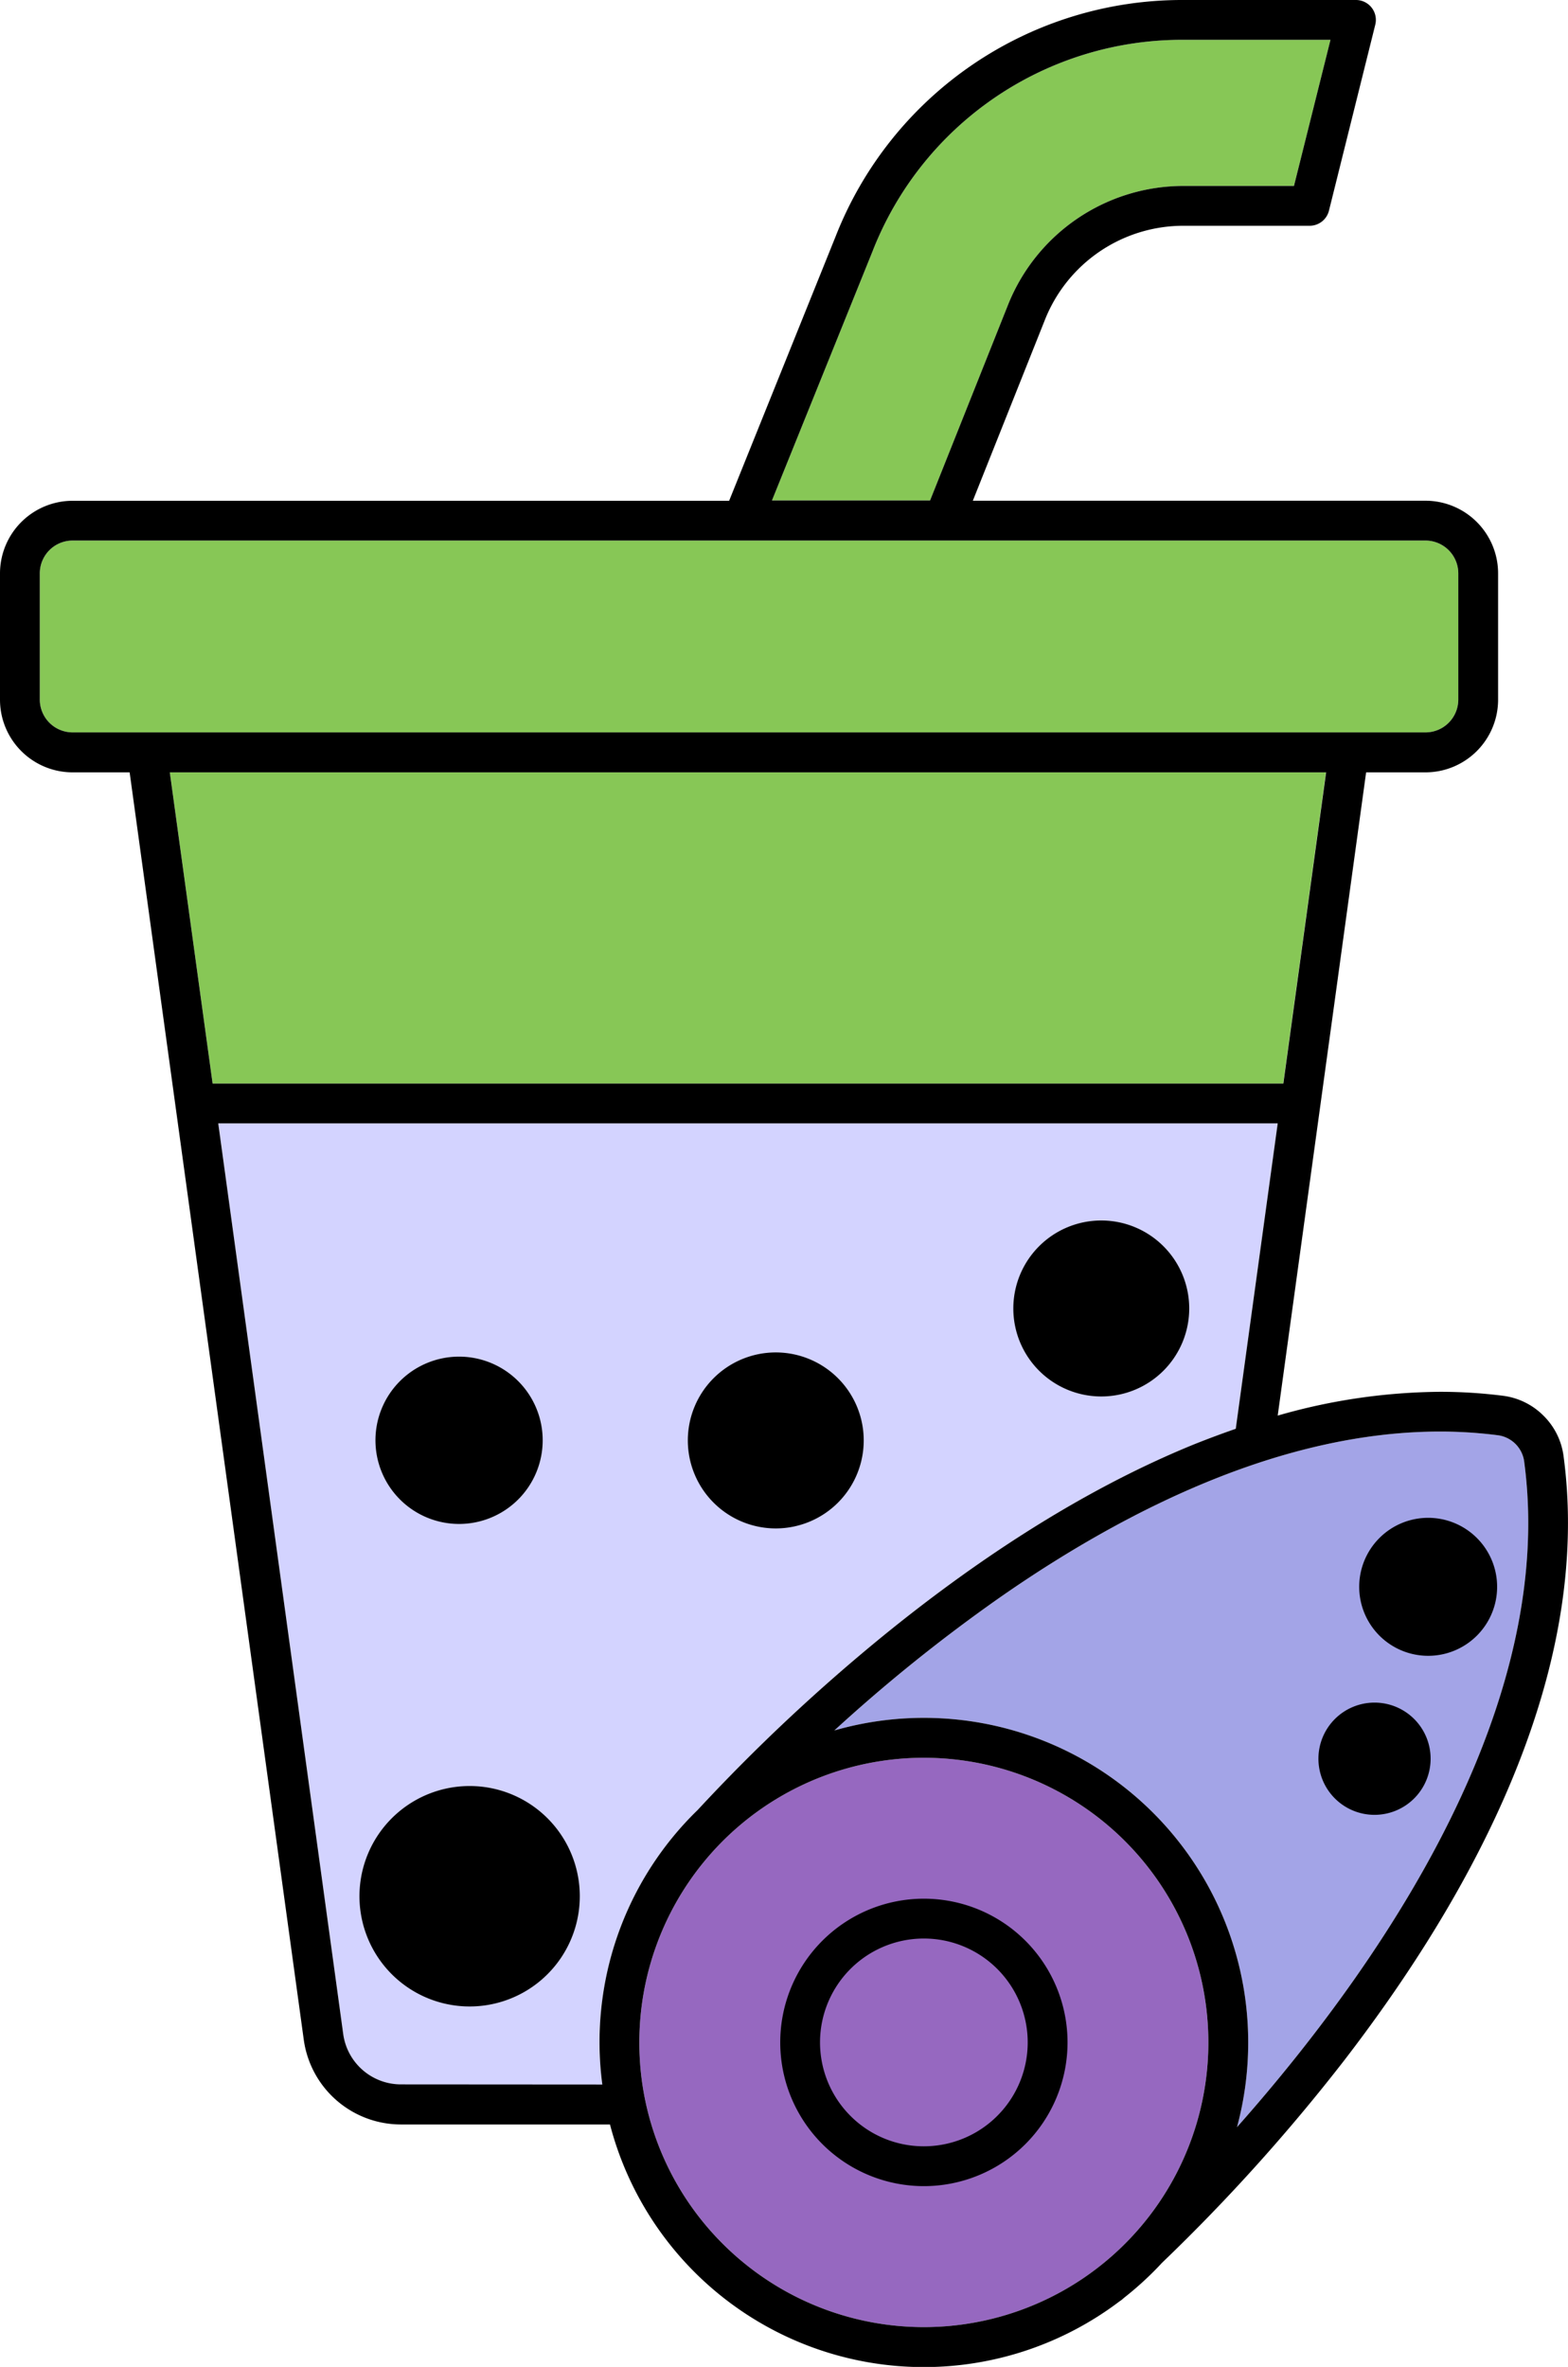 <svg xmlns="http://www.w3.org/2000/svg" viewBox="0 0 481.39 726.3"><defs><style>.cls-1{fill:#9668c0;}.cls-2{fill:#d3d3ff;}.cls-3{fill:#a3a4e7;}.cls-4{fill:#87c756;}</style></defs><g id="Layer_2" data-name="Layer 2"><g id="Layer_1-2" data-name="Layer 1"><path class="cls-1" d="M196.28,626.72a87.35,87.35,0,1,1,25.58,61.77A87.08,87.08,0,0,1,196.28,626.72Z"></path><path class="cls-2" d="M123.09,639.64a17.89,17.89,0,0,1-17.72-15.46L67,344.71H392.27l-12.88,93.72c-4.18,1.44-8.33,3-12.43,4.62-36,14.6-68.94,37.06-95.69,58.81a563.42,563.42,0,0,0-57.09,53.55,99.2,99.2,0,0,0-29.26,84.23Z"></path><path d="M140.93,467.63A25.67,25.67,0,1,0,115.27,442,25.68,25.68,0,0,0,140.93,467.63Z"></path><path d="M144.21,548.05A33.82,33.82,0,1,0,178,581.86,33.81,33.81,0,0,0,144.21,548.05Z"></path><path d="M338.1,428.51a27,27,0,1,0-27-27A27,27,0,0,0,338.1,428.51Z"></path><path d="M238.22,469a27,27,0,1,0-27.05-27A27,27,0,0,0,238.22,469Z"></path><path class="cls-3" d="M383.21,626.72A99.57,99.57,0,0,0,256.15,531a501.62,501.62,0,0,1,50.8-40.8c19.79-13.79,41.7-26.56,64.6-35.85s46.78-15.07,70.55-15.07A139.3,139.3,0,0,1,460,440.43a9.4,9.4,0,0,1,7.91,7.84,142.17,142.17,0,0,1,1.27,19.1c0,28.3-8.12,56.81-20.5,83.67-18.25,39.63-45.71,75.53-68.91,101.69A99.59,99.59,0,0,0,383.21,626.72Z"></path><polygon class="cls-4" points="52.13 236.95 407.08 236.95 393.95 332.49 65.27 332.49 52.13 236.95"></polygon><path class="cls-4" d="M267.89,77.09l0,0A102,102,0,0,1,363.4,12.22h45.07L397.26,57.06H363.4a58,58,0,0,0-53.94,36.51l0,0-23.92,60H237Z"></path><path class="cls-4" d="M12.22,214.6V176a10.08,10.08,0,0,1,10.13-10.13H437.58A10.09,10.09,0,0,1,447.71,176V214.6a10.09,10.09,0,0,1-10.13,10.14H414.26l-.17,0h-369l-.16,0H22.35A10.09,10.09,0,0,1,12.22,214.6Z"></path><path d="M473.84,434.38a21.35,21.35,0,0,0-12.3-6.07,153.07,153.07,0,0,0-19.44-1.23,184.25,184.25,0,0,0-49.83,7.3L419.41,237h18.17a22.31,22.31,0,0,0,22.35-22.35V176a22.31,22.31,0,0,0-22.35-22.35H298.67l22.11-55.46A45.73,45.73,0,0,1,363.4,69.28H402A6.11,6.11,0,0,0,408,64.65L422.22,7.59A6.11,6.11,0,0,0,416.29,0H363.4A114.27,114.27,0,0,0,256.54,72.56l0,0-32.69,81.11H22.35A22.3,22.3,0,0,0,0,176V214.6A22.3,22.3,0,0,0,22.35,237H39.8l53.46,388.9a30.12,30.12,0,0,0,29.83,26h64.18a99.57,99.57,0,0,0,156.51,54.22,5.59,5.59,0,0,0,.7-.5l.67-.58a100.5,100.5,0,0,0,11.61-10.7,572,572,0,0,0,56-62.2c17-22.09,34.14-48,47-75.94s21.61-58.13,21.62-88.78A154.1,154.1,0,0,0,480,446.62,21.29,21.29,0,0,0,473.84,434.38ZM196.28,626.72a87.35,87.35,0,1,1,25.58,61.77A87.08,87.08,0,0,1,196.28,626.72Zm186.93,0A99.57,99.57,0,0,0,256.15,531a501.62,501.62,0,0,1,50.8-40.8c19.79-13.79,41.7-26.56,64.6-35.85s46.78-15.07,70.55-15.07A139.3,139.3,0,0,1,460,440.43a9.4,9.4,0,0,1,7.91,7.84,142.17,142.17,0,0,1,1.27,19.1c0,28.3-8.12,56.81-20.5,83.67-18.25,39.63-45.71,75.53-68.91,101.69A99.59,99.59,0,0,0,383.21,626.72ZM52.13,237h355L394,332.49H65.27ZM267.89,77.09l0,0A102,102,0,0,1,363.4,12.22h45.07L397.26,57.06H363.4a58,58,0,0,0-53.94,36.51l0,0-23.92,60H237ZM12.22,214.6V176a10.08,10.08,0,0,1,10.13-10.13H437.58A10.09,10.09,0,0,1,447.71,176V214.6a10.09,10.09,0,0,1-10.13,10.14H414.26l-.17,0h-369l-.16,0H22.35A10.09,10.09,0,0,1,12.22,214.6Zm110.87,425a17.89,17.89,0,0,1-17.72-15.46L67,344.71H392.27l-12.88,93.72c-4.18,1.44-8.33,3-12.43,4.62-36,14.6-68.94,37.06-95.69,58.81a563.42,563.42,0,0,0-57.09,53.55,99.2,99.2,0,0,0-29.26,84.23Z"></path><path d="M283.64,670.82a44.1,44.1,0,1,0-44.1-44.1A44.1,44.1,0,0,0,283.64,670.82Zm-22.55-21.56a31.88,31.88,0,1,1,22.55,9.34A31.77,31.77,0,0,1,261.09,649.26Z"></path><path d="M438.46,508.09a21.17,21.17,0,1,0-21.17-21.16A21.17,21.17,0,0,0,438.46,508.09Z"></path><path d="M422,522.45a17.22,17.22,0,1,0,17.21,17.22A17.21,17.21,0,0,0,422,522.45Z"></path></g></g></svg>